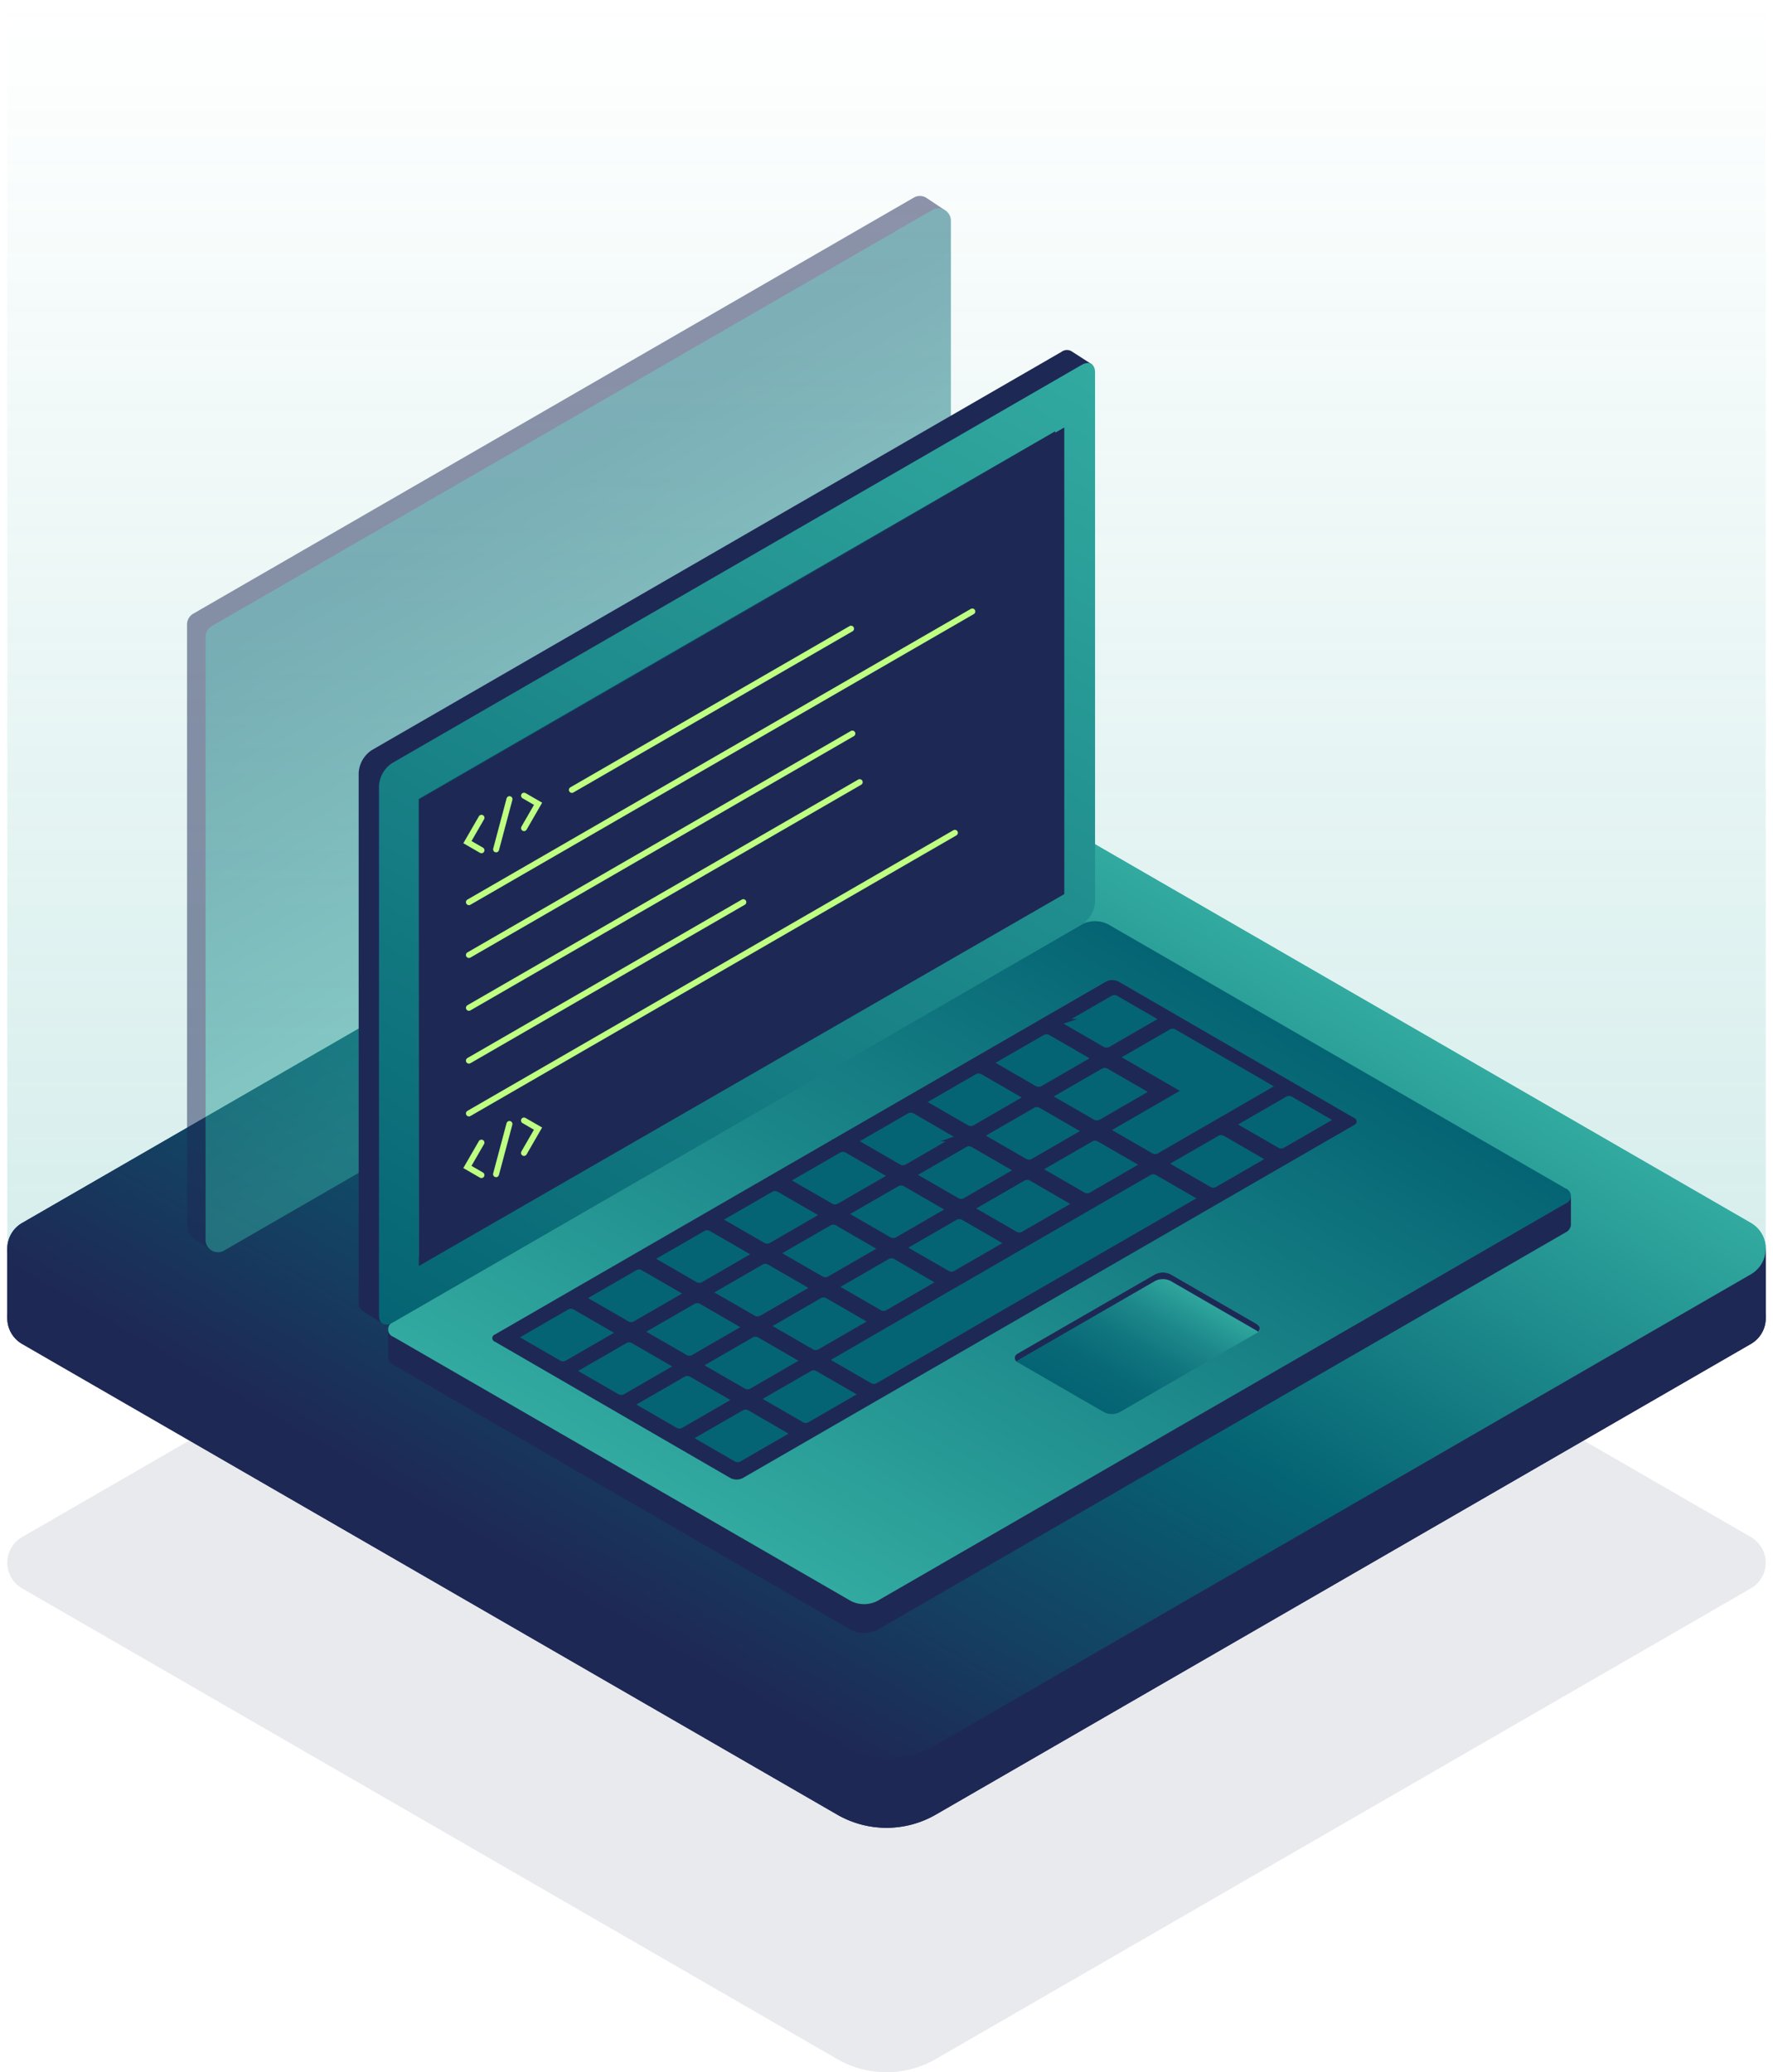 <svg xmlns="http://www.w3.org/2000/svg" xmlns:xlink="http://www.w3.org/1999/xlink" viewBox="0 0 178 208"><defs><linearGradient id="a" x1="89" x2="89" y2="128.826" gradientUnits="userSpaceOnUse"><stop offset="0" stop-color="#32aaa0" stop-opacity="0"/><stop offset="0.609" stop-color="#32aaa0" stop-opacity="0.625"/><stop offset="1" stop-color="#32aaa0"/></linearGradient><linearGradient id="b" x1="111.81" y1="85.824" x2="66.19" y2="164.839" gradientUnits="userSpaceOnUse"><stop offset="0" stop-color="#30a89e"/><stop offset="0" stop-color="#32aaa0"/><stop offset="0.5" stop-color="#056473"/><stop offset="1" stop-color="#1e2855"/></linearGradient><linearGradient id="d" x1="58.05" y1="-2892.416" x2="58.05" y2="-2950.508" gradientTransform="matrix(1, -0.577, 0, 1, 0, 3028.91)" gradientUnits="userSpaceOnUse"><stop offset="0" stop-color="#32aaa0"/><stop offset="1" stop-color="#056473"/></linearGradient><linearGradient id="e" x1="80.406" y1="157.806" x2="116.276" y2="95.677" gradientTransform="matrix(1, 0, 0, 1, 0, 0)" xlink:href="#d"/><linearGradient id="f" x1="103.741" y1="33.172" x2="44.247" y2="136.219" gradientTransform="matrix(1, 0, 0, 1, 0, 0)" xlink:href="#d"/><linearGradient id="g" x1="73.994" y1="126.106" x2="73.994" y2="43.285" xlink:href="#b"/><linearGradient id="i" x1="118.013" y1="128.195" x2="110.352" y2="141.464" gradientUnits="userSpaceOnUse"><stop offset="0" stop-color="#32aaa0"/><stop offset="0.018" stop-color="#30a89e"/><stop offset="0.272" stop-color="#1e8a8c"/><stop offset="0.524" stop-color="#10757e"/><stop offset="0.769" stop-color="#086876"/><stop offset="1" stop-color="#056473"/></linearGradient></defs><title>illu_individuelleLoesungen</title><rect x="0.732" width="176.536" height="128.826" style="opacity:0.2;fill:url(#a)"/><path d="M175.782,159.428l-81.83,47.245a9.907,9.907,0,0,1-9.905,0L2.218,159.429a2.972,2.972,0,0,1,0-5.147l81.83-47.245a9.907,9.907,0,0,1,9.905,0l81.829,47.245A2.971,2.971,0,0,1,175.782,159.428Z" style="fill:#1e2855;opacity:0.1"/><rect x="148.245" y="125.332" width="29.023" height="6.988" style="fill:#1e2855"/><rect x="0.732" y="125.332" width="29.023" height="6.988" style="fill:#1e2855"/><path d="M175.782,134.893l-81.83,47.245a9.907,9.907,0,0,1-9.905,0L2.218,134.894a2.972,2.972,0,0,1,0-5.147L87.515,80.5a2.97,2.97,0,0,1,2.971,0l85.3,49.246A2.971,2.971,0,0,1,175.782,134.893Z" style="fill:#1e2855"/><path d="M175.782,127.905l-81.83,47.244a9.9,9.9,0,0,1-9.905,0L2.218,127.905a2.972,2.972,0,0,1,0-5.147l81.83-47.244a9.9,9.9,0,0,1,9.905,0l81.829,47.244A2.972,2.972,0,0,1,175.782,127.905Z" style="fill:url(#b)"/><rect x="148.245" y="125.332" width="29.023" height="6.988" style="fill:#1e2855"/><rect x="0.732" y="125.332" width="29.023" height="6.988" style="fill:#1e2855"/><path d="M175.782,134.893l-81.83,47.245a9.907,9.907,0,0,1-9.905,0L2.218,134.894a2.972,2.972,0,0,1,0-5.147L87.515,80.5a2.97,2.97,0,0,1,2.971,0l85.3,49.246A2.971,2.971,0,0,1,175.782,134.893Z" style="fill:#1e2855"/><path d="M175.782,127.905l-81.83,47.244a9.9,9.9,0,0,1-9.905,0L2.218,127.905a2.972,2.972,0,0,1,0-5.147l81.83-47.244a9.9,9.9,0,0,1,9.905,0l81.829,47.244A2.972,2.972,0,0,1,175.782,127.905Z" style="fill:url(#b)"/><g style="opacity:0.5"><path d="M94.866,21.1l-1.8-1.2-.046-.031-.041-.027v0a1.244,1.244,0,0,0-.6-.173,1.229,1.229,0,0,0-.641.168L19.4,61.6a1.242,1.242,0,0,0-.622,1.076V123.2a1.222,1.222,0,0,0,.557,1.027l0,.006,1.973,1.309.448-1.778-.1-.07,71.326-41.18A1.244,1.244,0,0,0,93.6,81.44V22.363l.326.229Z" style="fill:#1e2855"/><path d="M20.639,124.446V63.918a1.242,1.242,0,0,1,.622-1.076L93.6,21.079a1.243,1.243,0,0,1,1.865,1.077V82.683a1.244,1.244,0,0,1-.622,1.077L22.5,125.523A1.244,1.244,0,0,1,20.639,124.446Z" style="fill:url(#d)"/></g><path d="M111.257,97.894a2.923,2.923,0,0,0-2.646,0L38.969,133.471v2.783a.929.929,0,0,0,.548.765L85.425,163.6a2.923,2.923,0,0,0,2.646,0l69.094-39.891a.93.93,0,0,0,.548-.763v-2.9Z" style="fill:#1e2855"/><path d="M157.165,119.284,111.257,92.779a2.923,2.923,0,0,0-2.646,0L39.517,132.67a.806.806,0,0,0,0,1.528l45.908,26.5a2.923,2.923,0,0,0,2.646,0l69.094-39.891A.806.806,0,0,0,157.165,119.284Z" style="fill:url(#e)"/><path d="M106.571,35.315,37.335,75.288a2.932,2.932,0,0,0-1.326,2.3V130.7a.978.978,0,0,0,.324.815c.242.184,2.056,1.305,2.056,1.305l66.874-42.171a2.931,2.931,0,0,0,1.326-2.3l3.053-51.76s-1.885-1.217-2.111-1.36A.917.917,0,0,0,106.571,35.315Z" style="fill:#1e2855"/><path d="M108.612,36.618,39.376,76.591a2.932,2.932,0,0,0-1.326,2.3v53.119c0,.846.594,1.188,1.326.766L108.612,92.8a2.935,2.935,0,0,0,1.326-2.3V37.384C109.938,36.538,109.344,36.2,108.612,36.618Z" style="fill:url(#f)"/><polygon points="42.049 126.106 105.939 89.219 105.939 43.285 42.049 80.172 42.049 126.106" style="fill:url(#g)"/><polygon points="42.049 80.234 106.85 42.905 106.85 89.744 42.049 127.074 42.049 80.234" style="fill:#1e2855"/><polygon points="42.049 126.106 105.939 89.219 105.939 43.285 42.049 80.172 42.049 126.106" style="fill:url(#g)"/><path d="M135.941,112.213,112.289,98.521a1.366,1.366,0,0,0-1.236,0L49.681,133.954a.377.377,0,0,0,0,.714L73.332,148.36a1.366,1.366,0,0,0,1.236,0l61.373-35.434A.376.376,0,0,0,135.941,112.213Z" style="fill:#1e2855"/><path d="M82.259,121.749l-4.082-2.356a.816.816,0,0,0-.742,0l-4.87,2.811a.226.226,0,0,0,0,.428l4.082,2.357a.82.82,0,0,0,.741,0l4.871-2.812A.226.226,0,0,0,82.259,121.749Z" style="fill:#056473;stroke:#1e2855;stroke-miterlimit:10;stroke-width:0.5px"/><path d="M89.073,117.815l-4.082-2.357a.822.822,0,0,0-.742,0L79.38,118.27a.226.226,0,0,0,0,.428l4.081,2.357a.822.822,0,0,0,.742,0l4.87-2.812A.226.226,0,0,0,89.073,117.815Z" style="fill:#056473;stroke:#1e2855;stroke-miterlimit:10;stroke-width:0.5px"/><path d="M95.887,113.88l-4.081-2.356a.822.822,0,0,0-.742,0l-4.87,2.811a.227.227,0,0,0,0,.429l4.081,2.356a.818.818,0,0,0,.743,0l4.869-2.811A.227.227,0,0,0,95.887,113.88Z" style="fill:#056473;stroke:#1e2855;stroke-miterlimit:10;stroke-width:0.5px"/><path d="M102.7,109.946,98.62,107.59a.816.816,0,0,0-.742,0L93.009,110.4a.227.227,0,0,0,0,.429l4.081,2.356a.822.822,0,0,0,.742,0l4.87-2.812A.226.226,0,0,0,102.7,109.946Z" style="fill:#056473;stroke:#1e2855;stroke-miterlimit:10;stroke-width:0.5px"/><path d="M109.516,106.012l-4.081-2.357a.822.822,0,0,0-.742,0l-4.87,2.812a.226.226,0,0,0,0,.428l4.081,2.357a.824.824,0,0,0,.743,0l4.869-2.812A.226.226,0,0,0,109.516,106.012Z" style="fill:#056473;stroke:#1e2855;stroke-miterlimit:10;stroke-width:0.5px"/><path d="M116.331,102.077l-4.082-2.356a.816.816,0,0,0-.742,0l-4.869,2.811a.226.226,0,0,0,0,.429l4.081,2.356a.816.816,0,0,0,.742,0l4.87-2.811A.227.227,0,0,0,116.331,102.077Z" style="fill:#056473;stroke:#1e2855;stroke-miterlimit:10;stroke-width:0.5px"/><path d="M75.444,125.683l-4.082-2.356a.822.822,0,0,0-.742,0l-4.869,2.811a.227.227,0,0,0,0,.429l4.081,2.356a.816.816,0,0,0,.742,0l4.87-2.811A.227.227,0,0,0,75.444,125.683Z" style="fill:#056473;stroke:#1e2855;stroke-miterlimit:10;stroke-width:0.5px"/><path d="M93.946,128.5l-4.081-2.356a.816.816,0,0,0-.742,0l-4.87,2.811a.226.226,0,0,0,0,.428l4.081,2.357a.822.822,0,0,0,.742,0l4.87-2.812A.226.226,0,0,0,93.946,128.5Z" style="fill:#056473;stroke:#1e2855;stroke-miterlimit:10;stroke-width:0.5px"/><path d="M100.761,124.562l-4.082-2.356a.822.822,0,0,0-.742,0l-4.87,2.812a.226.226,0,0,0,0,.428l4.082,2.356a.814.814,0,0,0,.741,0l4.871-2.811A.227.227,0,0,0,100.761,124.562Z" style="fill:#056473;stroke:#1e2855;stroke-miterlimit:10;stroke-width:0.5px"/><path d="M107.575,120.628l-4.082-2.356a.822.822,0,0,0-.742,0l-4.869,2.811a.227.227,0,0,0,0,.429l4.081,2.356a.822.822,0,0,0,.742,0l4.87-2.811A.227.227,0,0,0,107.575,120.628Z" style="fill:#056473;stroke:#1e2855;stroke-miterlimit:10;stroke-width:0.5px"/><path d="M114.389,116.694l-4.081-2.357a.822.822,0,0,0-.742,0l-4.87,2.812a.226.226,0,0,0,0,.428l4.081,2.357a.824.824,0,0,0,.743,0l4.869-2.812A.226.226,0,0,0,114.389,116.694Z" style="fill:#056473;stroke:#1e2855;stroke-miterlimit:10;stroke-width:0.5px"/><path d="M87.131,132.431l-4.081-2.356a.822.822,0,0,0-.742,0l-4.87,2.811a.227.227,0,0,0,0,.429l4.081,2.356a.818.818,0,0,0,.743,0l4.869-2.811A.227.227,0,0,0,87.131,132.431Z" style="fill:#056473;stroke:#1e2855;stroke-miterlimit:10;stroke-width:0.5px"/><path d="M120.233,120.068l-4.081-2.357a.822.822,0,0,0-.742,0l-6.815,3.935-4.869,2.811-1.945,1.123-4.87,2.812-1.945,1.122-11.618,6.733-.066.038a.226.226,0,0,0,0,.428l4.081,2.357a.822.822,0,0,0,.742,0l.066-.038L99.79,132.3l1.944-1.123,4.87-2.811,1.945-1.123,4.87-2.812,6.814-3.934A.226.226,0,0,0,120.233,120.068Z" style="fill:#056473;stroke:#1e2855;stroke-miterlimit:10;stroke-width:0.5px"/><path d="M127.048,116.133l-4.082-2.356a.822.822,0,0,0-.742,0l-4.87,2.811a.227.227,0,0,0,0,.429l4.082,2.356a.822.822,0,0,0,.742,0l4.87-2.811A.227.227,0,0,0,127.048,116.133Z" style="fill:#056473;stroke:#1e2855;stroke-miterlimit:10;stroke-width:0.5px"/><path d="M133.862,112.2l-4.081-2.356a.818.818,0,0,0-.743,0l-4.869,2.811a.227.227,0,0,0,0,.429l4.081,2.356a.822.822,0,0,0,.742,0l4.87-2.812A.226.226,0,0,0,133.862,112.2Z" style="fill:#056473;stroke:#1e2855;stroke-miterlimit:10;stroke-width:0.5px"/><path d="M88.1,125.123l-4.081-2.356a.816.816,0,0,0-.742,0l-4.87,2.811a.226.226,0,0,0,0,.428l4.081,2.357a.822.822,0,0,0,.742,0l4.87-2.812A.226.226,0,0,0,88.1,125.123Z" style="fill:#056473;stroke:#1e2855;stroke-miterlimit:10;stroke-width:0.5px"/><path d="M94.917,121.188l-4.082-2.356a.822.822,0,0,0-.742,0l-4.87,2.812a.226.226,0,0,0,0,.428l4.082,2.357a.822.822,0,0,0,.742,0l4.87-2.812A.227.227,0,0,0,94.917,121.188Z" style="fill:#056473;stroke:#1e2855;stroke-miterlimit:10;stroke-width:0.5px"/><path d="M101.731,117.254,97.65,114.9a.822.822,0,0,0-.742,0l-4.87,2.811a.227.227,0,0,0,0,.429l4.081,2.356a.822.822,0,0,0,.742,0l4.87-2.811A.227.227,0,0,0,101.731,117.254Z" style="fill:#056473;stroke:#1e2855;stroke-miterlimit:10;stroke-width:0.5px"/><path d="M108.546,113.32l-4.082-2.357a.822.822,0,0,0-.742,0l-4.87,2.812a.227.227,0,0,0,0,.429l4.082,2.356a.822.822,0,0,0,.742,0l4.87-2.812A.226.226,0,0,0,108.546,113.32Z" style="fill:#056473;stroke:#1e2855;stroke-miterlimit:10;stroke-width:0.5px"/><path d="M115.36,109.386l-4.081-2.357a.822.822,0,0,0-.742,0l-4.87,2.812a.226.226,0,0,0,0,.428l4.081,2.357a.822.822,0,0,0,.742,0l4.87-2.812A.226.226,0,0,0,115.36,109.386Z" style="fill:#056473;stroke:#1e2855;stroke-miterlimit:10;stroke-width:0.5px"/><path d="M128.018,108.825l-5.843-3.374-4.082-2.356a.816.816,0,0,0-.742,0l-4.869,2.812a.225.225,0,0,0,0,.428l4.081,2.356,1.391.8-6.443,3.719a.227.227,0,0,0,0,.429L115.592,116a.816.816,0,0,0,.742,0l6.815-3.934,3.5-2.02,1.372-.792A.226.226,0,0,0,128.018,108.825Z" style="fill:#056473;stroke:#1e2855;stroke-miterlimit:10;stroke-width:0.5px"/><path d="M81.288,129.057,77.206,126.7a.822.822,0,0,0-.742,0l-4.87,2.811a.227.227,0,0,0,0,.429l4.082,2.356a.816.816,0,0,0,.742,0l4.87-2.811A.227.227,0,0,0,81.288,129.057Z" style="fill:#056473;stroke:#1e2855;stroke-miterlimit:10;stroke-width:0.5px"/><path d="M68.605,129.624l-4.081-2.357a.822.822,0,0,0-.742,0l-4.87,2.812a.226.226,0,0,0,0,.428l4.081,2.357a.822.822,0,0,0,.742,0l4.87-2.812A.226.226,0,0,0,68.605,129.624Z" style="fill:#056473;stroke:#1e2855;stroke-miterlimit:10;stroke-width:0.5px"/><path d="M80.293,136.372l-4.082-2.357a.822.822,0,0,0-.742,0L70.6,136.827a.225.225,0,0,0,0,.428l4.081,2.356a.816.816,0,0,0,.742,0l4.87-2.811A.226.226,0,0,0,80.293,136.372Z" style="fill:#056473;stroke:#1e2855;stroke-miterlimit:10;stroke-width:0.5px"/><path d="M86.136,139.745l-4.081-2.356a.822.822,0,0,0-.742,0l-4.87,2.812a.226.226,0,0,0,0,.428l4.081,2.356a.816.816,0,0,0,.742,0l4.87-2.811A.227.227,0,0,0,86.136,139.745Z" style="fill:#056473;stroke:#1e2855;stroke-miterlimit:10;stroke-width:0.5px"/><path d="M74.449,133l-4.081-2.357a.824.824,0,0,0-.743,0l-4.869,2.812a.226.226,0,0,0,0,.428l4.081,2.357a.822.822,0,0,0,.742,0l4.87-2.812A.226.226,0,0,0,74.449,133Z" style="fill:#056473;stroke:#1e2855;stroke-miterlimit:10;stroke-width:0.5px"/><path d="M61.766,133.564l-4.081-2.356a.816.816,0,0,0-.742,0l-4.87,2.811a.227.227,0,0,0,0,.429l4.082,2.356a.822.822,0,0,0,.742,0l4.869-2.811A.227.227,0,0,0,61.766,133.564Z" style="fill:#056473;stroke:#1e2855;stroke-miterlimit:10;stroke-width:0.5px"/><path d="M73.454,140.312l-4.081-2.356a.818.818,0,0,0-.743,0l-4.869,2.811a.227.227,0,0,0,0,.429l4.081,2.356a.822.822,0,0,0,.742,0l4.87-2.812A.226.226,0,0,0,73.454,140.312Z" style="fill:#056473;stroke:#1e2855;stroke-miterlimit:10;stroke-width:0.5px"/><path d="M79.3,143.686l-4.082-2.356a.816.816,0,0,0-.742,0l-4.87,2.811a.226.226,0,0,0,0,.428l4.082,2.357a.822.822,0,0,0,.742,0l4.87-2.812A.226.226,0,0,0,79.3,143.686Z" style="fill:#056473;stroke:#1e2855;stroke-miterlimit:10;stroke-width:0.5px"/><path d="M67.61,136.938l-4.081-2.356a.816.816,0,0,0-.742,0l-4.87,2.811a.227.227,0,0,0,0,.429L62,140.178a.822.822,0,0,0,.742,0l4.87-2.811A.227.227,0,0,0,67.61,136.938Z" style="fill:#056473;stroke:#1e2855;stroke-miterlimit:10;stroke-width:0.5px"/><path d="M126.156,132.9l-8.628-4.981a1.735,1.735,0,0,0-1.569,0l-13.75,7.941a.478.478,0,0,0,0,.906l8.627,4.981a1.733,1.733,0,0,0,1.568,0l13.752-7.941A.478.478,0,0,0,126.156,132.9Z" style="fill:url(#i)"/><path d="M102.069,136.641a.739.739,0,0,1,.14-.122l13.75-7.941a1.735,1.735,0,0,1,1.569,0l8.628,4.981a.768.768,0,0,1,.14.121c.264-.247.231-.57-.14-.784l-8.628-4.981a1.735,1.735,0,0,0-1.569,0l-13.75,7.941C101.837,136.071,101.8,136.394,102.069,136.641Z" style="fill:#1e2855"/><polyline points="48.334 117.947 46.923 117.133 48.334 114.69" style="fill:none;stroke:#beff82;stroke-linecap:round;stroke-miterlimit:10;stroke-width:0.6px"/><polyline points="52.605 112.47 54.015 113.284 52.605 115.727" style="fill:none;stroke:#beff82;stroke-linecap:round;stroke-miterlimit:10;stroke-width:0.6px"/><line x1="51.145" y1="112.819" x2="49.801" y2="117.858" style="fill:none;stroke:#beff82;stroke-linecap:round;stroke-miterlimit:10;stroke-width:0.6px"/><line x1="57.415" y1="79.285" x2="85.44" y2="63.105" style="fill:none;stroke:#beff82;stroke-linecap:round;stroke-miterlimit:10;stroke-width:0.6px"/><line x1="47.078" y1="90.554" x2="97.616" y2="61.377" style="fill:none;stroke:#beff82;stroke-linecap:round;stroke-miterlimit:10;stroke-width:0.6px"/><line x1="47.078" y1="95.856" x2="85.571" y2="73.632" style="fill:none;stroke:#beff82;stroke-linecap:round;stroke-miterlimit:10;stroke-width:0.6px"/><line x1="47.078" y1="101.158" x2="86.309" y2="78.508" style="fill:none;stroke:#beff82;stroke-linecap:round;stroke-miterlimit:10;stroke-width:0.6px"/><line x1="47.078" y1="106.459" x2="74.626" y2="90.554" style="fill:none;stroke:#beff82;stroke-linecap:round;stroke-miterlimit:10;stroke-width:0.6px"/><line x1="47.078" y1="111.761" x2="95.866" y2="83.593" style="fill:none;stroke:#beff82;stroke-linecap:round;stroke-miterlimit:10;stroke-width:0.6px"/><polyline points="48.338 85.343 46.927 84.528 48.338 82.085" style="fill:none;stroke:#beff82;stroke-linecap:round;stroke-miterlimit:10;stroke-width:0.6px"/><polyline points="52.609 79.865 54.019 80.68 52.609 83.123" style="fill:none;stroke:#beff82;stroke-linecap:round;stroke-miterlimit:10;stroke-width:0.6px"/><line x1="51.149" y1="80.215" x2="49.806" y2="85.254" style="fill:none;stroke:#beff82;stroke-linecap:round;stroke-miterlimit:10;stroke-width:0.6px"/></svg>